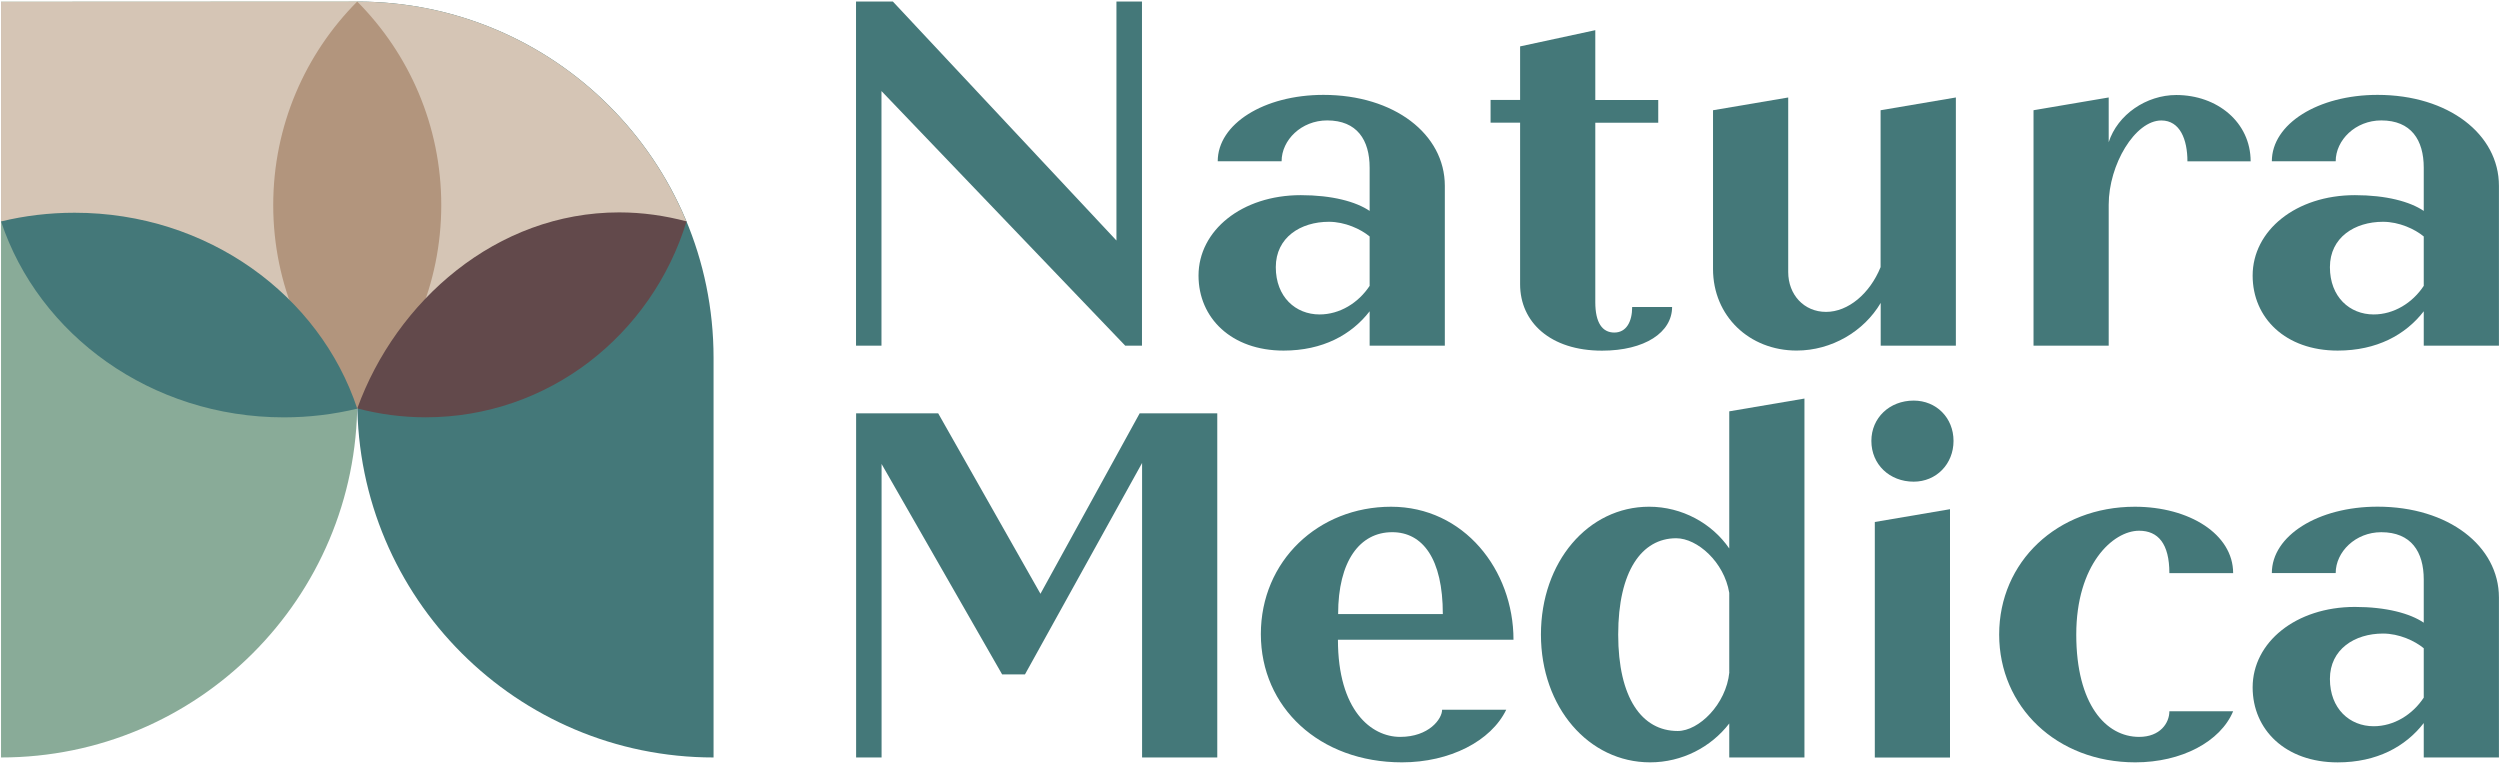 <svg width="144" height="44" viewBox="0 0 144 44" fill="none" xmlns="http://www.w3.org/2000/svg">
<g clip-path="url(#clip0_1566_1651)">
<path d="M0.059 0.1V43.63C11.391 43.63 20.579 34.442 20.579 23.11V0.09L0.059 0.1Z" fill="#89AB98"/>
<path d="M20.58 0.09V23.11C20.58 34.442 29.768 43.63 41.101 43.63V20.611C41.101 9.278 31.913 0.09 20.58 0.09Z" fill="#447879"/>
<path d="M20.579 0.09L0.059 0.1V12.748L20.569 23.527C20.569 23.386 20.579 23.251 20.579 23.11C20.579 23.251 20.584 23.386 20.59 23.527L39.54 12.758C36.456 5.318 29.131 0.09 20.579 0.09Z" fill="#D5C5B5"/>
<path d="M65.778 0.09V19.911H64.813L50.773 5.245V19.911H49.307V0.09H51.43L64.307 13.854V0.09H65.773H65.778Z" fill="#447879"/>
<path d="M143.939 34.427V43.631H139.608V41.648C138.559 43.005 136.905 43.913 134.651 43.913C131.646 43.913 129.752 42.035 129.752 39.593C129.752 36.994 132.246 34.959 135.643 34.959C137.443 34.959 138.815 35.33 139.608 35.867V33.379C139.608 31.782 138.883 30.655 137.161 30.655C135.674 30.655 134.536 31.787 134.536 33.008H130.858C130.858 30.858 133.519 29.184 136.947 29.184C141.027 29.184 143.939 31.448 143.939 34.422V34.427ZM139.608 40.177V37.339C139.097 36.916 138.194 36.493 137.26 36.493C135.637 36.493 134.203 37.391 134.203 39.107C134.203 40.824 135.345 41.831 136.723 41.831C137.886 41.831 138.961 41.168 139.613 40.177H139.608Z" fill="#447879"/>
<path d="M143.939 10.709V19.912H139.608V17.93C138.559 19.286 136.905 20.194 134.651 20.194C131.646 20.194 129.752 18.316 129.752 15.874C129.752 13.276 132.246 11.241 135.643 11.241C137.443 11.241 138.815 11.611 139.608 12.149V9.66C139.608 8.063 138.883 6.936 137.161 6.936C135.674 6.936 134.536 8.068 134.536 9.289H130.858C130.858 7.14 133.519 5.465 136.947 5.465C141.027 5.465 143.939 7.729 143.939 10.703V10.709ZM139.608 16.458V13.62C139.097 13.197 138.194 12.775 137.26 12.775C135.637 12.775 134.203 13.672 134.203 15.389C134.203 17.105 135.345 18.112 136.723 18.112C137.886 18.112 138.961 17.45 139.613 16.458H139.608Z" fill="#447879"/>
<path d="M83.222 10.709V19.912H78.891V17.93C77.842 19.286 76.189 20.194 73.934 20.194C70.929 20.194 69.035 18.316 69.035 15.874C69.035 13.276 71.529 11.241 74.926 11.241C76.726 11.241 78.098 11.611 78.891 12.149V9.66C78.891 8.063 78.166 6.936 76.444 6.936C74.957 6.936 73.82 8.068 73.82 9.289H70.141C70.141 7.14 72.802 5.465 76.23 5.465C80.31 5.465 83.222 7.729 83.222 10.703V10.709ZM78.891 16.458V13.62C78.38 13.197 77.477 12.775 76.543 12.775C74.921 12.775 73.486 13.672 73.486 15.389C73.486 17.105 74.628 18.112 76.006 18.112C77.169 18.112 78.244 17.45 78.896 16.458H78.891Z" fill="#447879"/>
<path d="M96.313 17.678C96.313 19.149 94.738 20.198 92.275 20.198C89.296 20.198 87.558 18.555 87.558 16.374V7.065H85.857V5.756H87.558V2.672L91.889 1.738V5.761H95.515V7.071H91.889V17.407C91.889 18.596 92.296 19.155 92.985 19.155C93.673 19.155 94.013 18.534 94.013 17.683H96.313V17.678Z" fill="#447879"/>
<path d="M112.658 5.609V19.911H108.328V17.448C107.362 19.092 105.495 20.192 103.486 20.192C100.767 20.192 98.67 18.21 98.67 15.492V6.35L103.001 5.615V15.669C103.001 16.973 103.908 17.965 105.181 17.965C106.455 17.965 107.702 16.916 108.322 15.387V6.35L112.653 5.615L112.658 5.609Z" fill="#447879"/>
<path d="M129.643 9.292H125.996C125.996 8.034 125.568 6.939 124.493 6.939C122.98 6.939 121.461 9.48 121.461 11.791V19.91H117.131V6.349L121.461 5.614V8.191C121.973 6.6 123.627 5.473 125.354 5.473C127.712 5.473 129.637 7.043 129.637 9.297L129.643 9.292Z" fill="#447879"/>
<path d="M70.115 23.809V43.63H65.784V26.668L59.038 38.846H57.723L50.779 26.725V43.63H49.312V23.809H54.04L59.93 34.202L65.644 23.809H70.12H70.115Z" fill="#447879"/>
<path d="M83.076 40.88H86.759C85.883 42.691 83.504 43.911 80.754 43.911C75.996 43.911 72.625 40.739 72.625 36.523C72.625 32.308 75.938 29.188 80.128 29.188C84.318 29.188 87.177 32.824 87.177 36.847H77.065C77.065 40.922 78.985 42.445 80.65 42.445C82.314 42.445 83.065 41.402 83.065 40.885L83.076 40.88ZM77.076 35.37H83.107C83.107 32.177 81.944 30.654 80.191 30.654C78.323 30.654 77.076 32.318 77.076 35.37Z" fill="#447879"/>
<path d="M103.936 22.957V43.629H99.605V41.672C98.556 43.034 96.887 43.911 95.045 43.911C91.507 43.911 88.758 40.739 88.758 36.549C88.758 32.359 91.476 29.187 94.988 29.187C96.887 29.187 98.614 30.147 99.605 31.592V23.693L103.936 22.957ZM99.605 38.724V34.149C99.313 32.37 97.763 31.003 96.548 31.003C94.565 31.003 93.208 32.897 93.208 36.549C93.208 40.201 94.57 42.105 96.636 42.105C97.852 42.105 99.428 40.566 99.61 38.724H99.605Z" fill="#447879"/>
<path d="M107.791 25.396C107.791 24.066 108.84 23.074 110.228 23.074C111.532 23.074 112.523 24.066 112.523 25.396C112.523 26.727 111.532 27.744 110.228 27.744C108.84 27.744 107.791 26.753 107.791 25.396ZM107.989 30.066L112.32 29.33V43.632H107.989V30.066Z" fill="#447879"/>
<path d="M115.152 36.55C115.152 32.36 118.492 29.188 122.968 29.188C126.109 29.188 128.629 30.774 128.629 33.012H124.956C124.956 31.311 124.304 30.57 123.213 30.57C121.695 30.57 119.593 32.527 119.593 36.55C119.593 40.572 121.299 42.445 123.213 42.445C124.424 42.445 124.956 41.647 124.956 40.969H128.629C127.894 42.722 125.655 43.911 122.994 43.911C118.466 43.911 115.152 40.713 115.152 36.55Z" fill="#447879"/>
<path d="M15.738 11.814C15.738 16.39 17.59 20.522 20.58 23.527C23.57 20.522 25.417 16.384 25.417 11.814C25.417 7.243 23.565 3.095 20.575 0.09C17.585 3.095 15.738 7.238 15.738 11.814Z" fill="#B2957D"/>
<path d="M20.58 23.525C21.832 23.854 23.163 24.037 24.514 24.037C31.589 24.037 37.537 19.299 39.546 12.751C38.294 12.422 37.015 12.234 35.664 12.234C28.589 12.234 22.813 17.348 20.58 23.525Z" fill="#62494B"/>
<path d="M0.059 12.75C2.229 19.292 8.704 24.04 16.353 24.04C17.819 24.04 19.228 23.863 20.579 23.54C18.409 16.997 11.949 12.254 4.3 12.254C2.834 12.254 1.415 12.426 0.059 12.755L0.059 12.75Z" fill="#447879"/>
</g>
<defs>
<clipPath id="clip0_1566_1651">
<rect width="143.88" height="43.822" fill="white" transform="translate(0.059 0.09)"/>
</clipPath>
</defs>
</svg>
